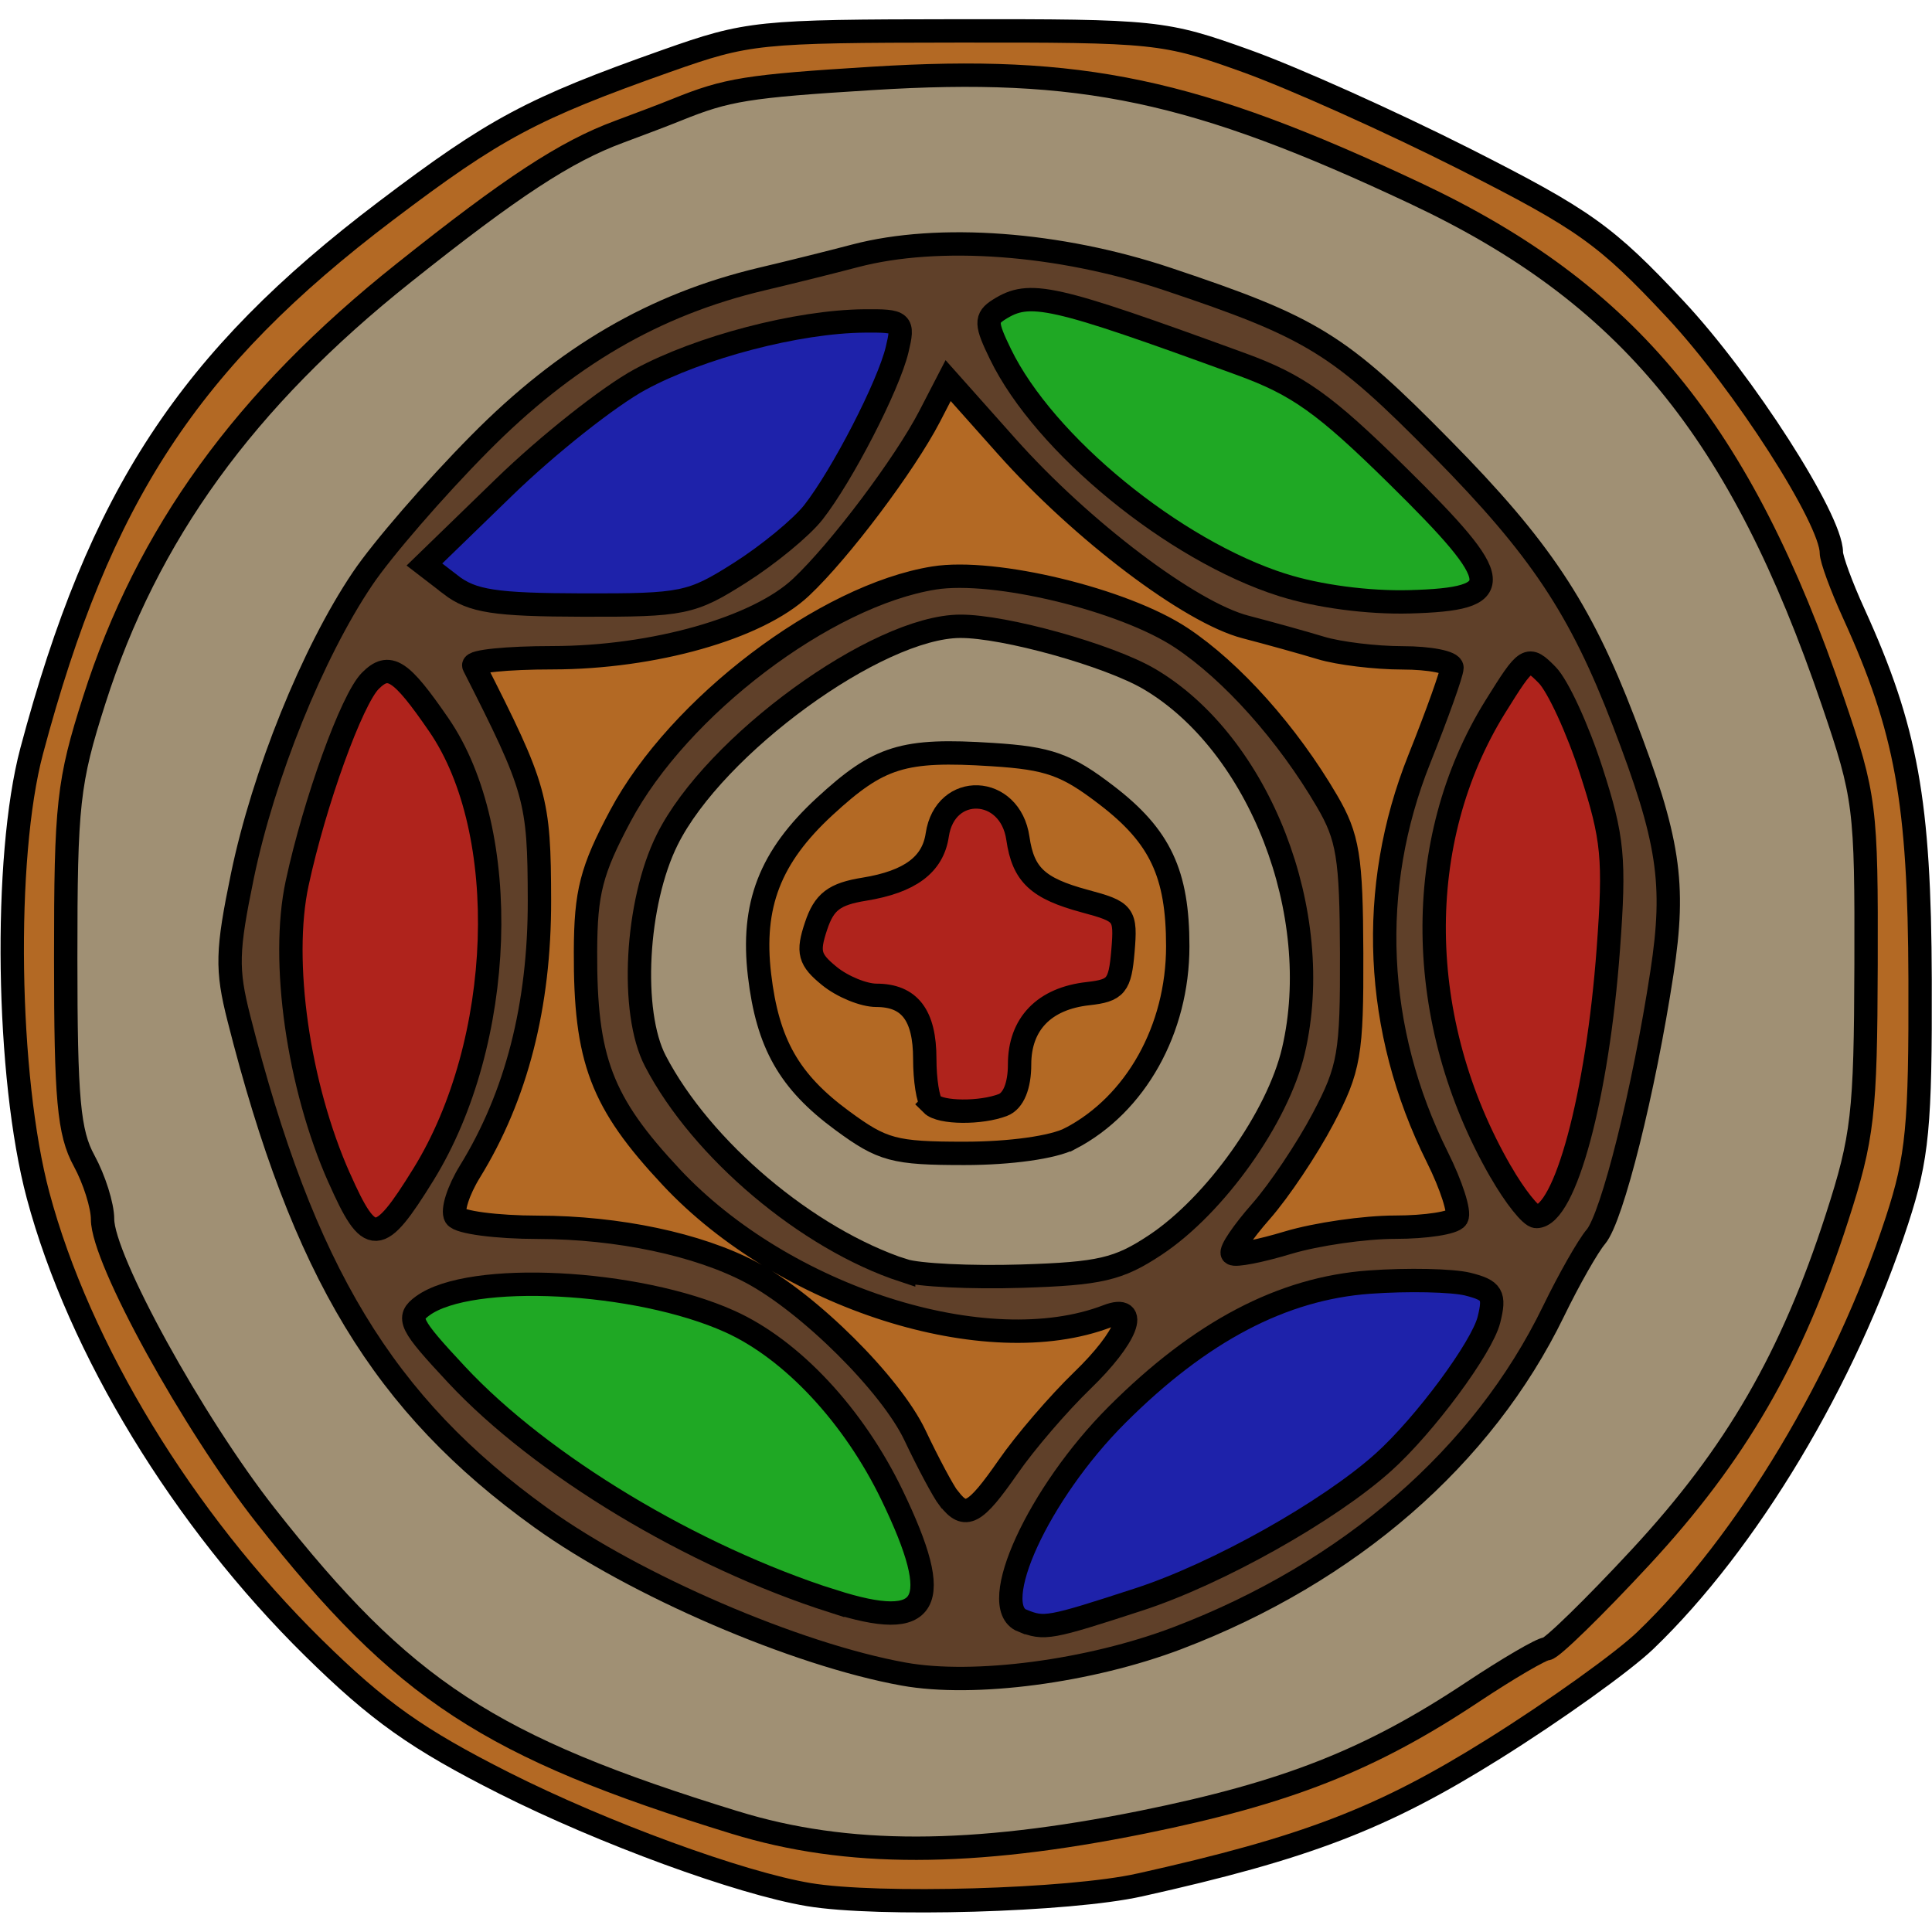 <?xml version="1.0" encoding="UTF-8" standalone="no"?>
<svg
   xmlns:dc="http://purl.org/dc/elements/1.1/"
   xmlns:cc="http://creativecommons.org/ns#"
   xmlns:rdf="http://www.w3.org/1999/02/22-rdf-syntax-ns#"
   xmlns:svg="http://www.w3.org/2000/svg"
   xmlns="http://www.w3.org/2000/svg"
   xmlns:sodipodi="http://sodipodi.sourceforge.net/DTD/sodipodi-0.dtd"
   xmlns:inkscape="http://www.inkscape.org/namespaces/inkscape"
   width="65"
   height="65"
   viewBox="0 0 17.198 17.198"
   version="1.1"
   id="svg1433"
   inkscape:version="1.0.1 (c497b03c, 2020-09-10)"
   sodipodi:docname="logo-4.svg">
  <defs
     id="defs1427" />
  <sodipodi:namedview
     id="base"
     pagecolor="#ffffff"
     bordercolor="#666666"
     borderopacity="1.0"
     inkscape:pageopacity="0.0"
     inkscape:pageshadow="2"
     inkscape:zoom="6.4698363"
     inkscape:cx="32.499999"
     inkscape:cy="31.858863"
     inkscape:document-units="mm"
     inkscape:current-layer="layer1"
     inkscape:document-rotation="0"
     showgrid="false"
     inkscape:window-width="1261"
     inkscape:window-height="773"
     inkscape:window-x="134"
     inkscape:window-y="25"
     inkscape:window-maximized="0"
     units="px" />
  <g
     inkscape:label="Capa 1"
     inkscape:groupmode="layer"
     id="layer1"
     transform="translate(-6.292,-5.411)">
    <path
       style="fill:#b36924;fill-opacity:1;stroke:#000000;stroke-width:0.208;stroke-miterlimit:4;stroke-dasharray:none;stroke-opacity:1"
       d="m 16.434,22.191 c 1.489,-0.332 2.165,-0.592 3.157,-1.213 0.542,-0.339 1.148,-0.773 1.347,-0.964 0.908,-0.872 1.78,-2.327 2.241,-3.741 0.182,-0.558 0.209,-0.836 0.205,-2.143 -0.005,-1.585 -0.121,-2.227 -0.591,-3.259 -0.11,-0.241 -0.199,-0.484 -0.199,-0.542 0,-0.296 -0.783,-1.517 -1.39,-2.166 C 20.588,7.504 20.395,7.366 19.327,6.825 18.672,6.494 17.799,6.102 17.386,5.954 16.656,5.692 16.585,5.684 14.805,5.686 c -1.767,0.002 -1.855,0.011 -2.58,0.267 -1.196,0.423 -1.53,0.602 -2.498,1.335 -1.755,1.329 -2.548,2.539 -3.153,4.808 -0.253,0.949 -0.224,2.905 0.057,3.956 0.366,1.367 1.291,2.885 2.45,4.026 0.579,0.57 0.924,0.814 1.7,1.206 0.881,0.444 2.096,0.889 2.71,0.992 0.615,0.103 2.32,0.054 2.942,-0.085 z"
       id="path1233" />
    <path
       style="fill:#a09074;fill-opacity:1;stroke:#000000;stroke-width:0.208;stroke-miterlimit:4;stroke-dasharray:none;stroke-opacity:1"
       d="M 12.835,21.635 C 10.648,20.962 9.883,20.461 8.657,18.903 8.008,18.078 7.205,16.619 7.205,16.264 c 0,-0.121 -0.074,-0.355 -0.164,-0.52 -0.137,-0.25 -0.164,-0.55 -0.164,-1.802 -2.106e-4,-1.374 0.021,-1.569 0.254,-2.299 C 7.601,10.168 8.47,8.967 9.885,7.841 10.848,7.073 11.329,6.759 11.803,6.584 c 0.181,-0.067 0.413,-0.155 0.516,-0.197 0.445,-0.18 0.623,-0.209 1.736,-0.278 1.859,-0.116 2.873,0.098 4.839,1.024 1.89,0.89 2.892,2.11 3.715,4.527 0.286,0.84 0.298,0.934 0.294,2.339 -0.004,1.329 -0.028,1.537 -0.259,2.252 -0.402,1.245 -0.9,2.106 -1.746,3.019 -0.417,0.45 -0.795,0.818 -0.838,0.818 -0.044,0 -0.342,0.174 -0.663,0.387 -0.909,0.604 -1.651,0.896 -2.933,1.156 -1.523,0.308 -2.635,0.31 -3.628,0.004 z"
       id="path1235" />
    <path
       style="fill:#5f4029;fill-opacity:1;stroke:#000000;stroke-width:0.208;stroke-miterlimit:4;stroke-dasharray:none;stroke-opacity:1"
       d="m 16.776,19.992 c 1.53,-0.584 2.716,-1.615 3.344,-2.907 0.138,-0.284 0.308,-0.583 0.378,-0.665 0.145,-0.171 0.428,-1.302 0.588,-2.35 0.122,-0.799 0.063,-1.186 -0.342,-2.24 C 20.359,10.826 20.001,10.289 19.129,9.404 18.212,8.472 17.977,8.327 16.682,7.894 15.72,7.572 14.648,7.493 13.905,7.688 c -0.201,0.053 -0.577,0.147 -0.836,0.208 -0.953,0.227 -1.739,0.685 -2.509,1.464 -0.4,0.404 -0.869,0.946 -1.042,1.204 -0.444,0.659 -0.881,1.743 -1.068,2.643 -0.138,0.669 -0.143,0.83 -0.032,1.267 0.572,2.258 1.286,3.439 2.693,4.45 0.832,0.598 2.265,1.216 3.225,1.389 0.626,0.113 1.657,-0.023 2.44,-0.321 z"
       id="path1237" />
    <path
       style="fill:#1fa824;fill-opacity:1;stroke:#000000;stroke-width:0.208;stroke-miterlimit:4;stroke-dasharray:none;stroke-opacity:1"
       d="M 17.707,10.618 C 16.741,10.311 15.588,9.367 15.198,8.564 15.066,8.293 15.064,8.243 15.184,8.167 c 0.275,-0.174 0.466,-0.131 2.155,0.485 0.505,0.184 0.744,0.354 1.392,0.992 0.968,0.953 0.982,1.1 0.109,1.124 -0.369,0.01 -0.815,-0.049 -1.132,-0.15 z"
       id="path1257" />
    <path
       style="fill:#1e22aa;fill-opacity:1;stroke:#000000;stroke-width:0.208;stroke-miterlimit:4;stroke-dasharray:none;stroke-opacity:1"
       d="m 10.303,10.615 -0.233,-0.179 0.708,-0.687 c 0.389,-0.378 0.935,-0.81 1.212,-0.96 0.531,-0.288 1.403,-0.516 1.996,-0.521 0.339,-0.003 0.351,0.008 0.292,0.255 -0.077,0.323 -0.489,1.121 -0.746,1.449 -0.107,0.136 -0.4,0.377 -0.652,0.537 -0.434,0.275 -0.506,0.29 -1.401,0.288 -0.782,-0.002 -0.983,-0.033 -1.176,-0.181 z"
       id="path1255" />
    <path
       style="fill:#af231c;fill-opacity:1;stroke:#000000;stroke-width:0.208;stroke-miterlimit:4;stroke-dasharray:none;stroke-opacity:1"
       d="m 19.651,15.842 c -0.773,-1.341 -0.791,-2.946 -0.047,-4.142 0.279,-0.448 0.289,-0.454 0.46,-0.281 0.096,0.097 0.273,0.482 0.393,0.854 0.194,0.6 0.211,0.78 0.152,1.583 -0.096,1.308 -0.385,2.384 -0.641,2.384 -0.048,0 -0.191,-0.179 -0.317,-0.399 z"
       id="path1253" />
    <path
       style="fill:#af231c;fill-opacity:1;stroke:#000000;stroke-width:0.208;stroke-miterlimit:4;stroke-dasharray:none;stroke-opacity:1"
       d="M 9.312,15.898 C 8.947,15.078 8.788,13.966 8.937,13.274 9.093,12.55 9.423,11.637 9.589,11.471 c 0.167,-0.167 0.27,-0.101 0.609,0.392 0.655,0.952 0.591,2.825 -0.137,4.003 -0.397,0.642 -0.476,0.646 -0.749,0.031 z"
       id="path1251" />
    <path
       style="fill:#1fa824;fill-opacity:1;stroke:#000000;stroke-width:0.208;stroke-miterlimit:4;stroke-dasharray:none;stroke-opacity:1"
       d="m 13.707,19.665 c -1.253,-0.4 -2.596,-1.209 -3.351,-2.018 -0.418,-0.448 -0.447,-0.506 -0.301,-0.612 0.423,-0.309 1.906,-0.233 2.733,0.139 0.553,0.249 1.103,0.838 1.445,1.547 0.47,0.975 0.335,1.218 -0.526,0.943 z"
       id="path1241" />
    <path
       style="fill:#b36924;fill-opacity:1;stroke:#000000;stroke-width:0.208;stroke-miterlimit:4;stroke-dasharray:none;stroke-opacity:1"
       d="m 14.738,18.751 c -0.05,-0.065 -0.185,-0.318 -0.301,-0.563 -0.214,-0.452 -0.945,-1.179 -1.461,-1.452 -0.469,-0.248 -1.183,-0.399 -1.895,-0.4 -0.371,-5.32e-4 -0.701,-0.044 -0.734,-0.097 -0.032,-0.053 0.025,-0.232 0.128,-0.399 0.414,-0.672 0.621,-1.479 0.619,-2.415 -0.002,-0.9 -0.028,-0.994 -0.584,-2.088 -0.02,-0.039 0.295,-0.071 0.699,-0.071 0.902,-0.001 1.827,-0.263 2.214,-0.628 0.345,-0.324 0.923,-1.094 1.144,-1.52 l 0.165,-0.319 0.521,0.585 c 0.668,0.75 1.635,1.481 2.126,1.608 0.211,0.055 0.514,0.139 0.672,0.187 0.158,0.048 0.486,0.088 0.727,0.088 0.241,0 0.439,0.039 0.439,0.087 0,0.048 -0.131,0.414 -0.291,0.815 -0.46,1.149 -0.403,2.412 0.16,3.541 0.125,0.25 0.203,0.493 0.174,0.54 -0.029,0.047 -0.276,0.085 -0.548,0.085 -0.273,0 -0.701,0.062 -0.952,0.137 -0.251,0.076 -0.474,0.119 -0.497,0.097 -0.022,-0.022 0.092,-0.191 0.254,-0.375 0.162,-0.184 0.41,-0.555 0.552,-0.824 0.235,-0.445 0.258,-0.578 0.255,-1.474 -0.003,-0.856 -0.032,-1.034 -0.22,-1.355 -0.351,-0.6 -0.845,-1.153 -1.297,-1.453 -0.513,-0.34 -1.663,-0.618 -2.2,-0.532 -0.968,0.155 -2.275,1.146 -2.793,2.119 -0.258,0.484 -0.308,0.679 -0.31,1.204 -0.004,0.965 0.14,1.345 0.764,2.011 1.005,1.074 2.809,1.649 3.882,1.237 0.291,-0.112 0.174,0.189 -0.224,0.573 -0.211,0.204 -0.509,0.55 -0.661,0.77 -0.295,0.424 -0.379,0.469 -0.524,0.282 z"
       id="path1243" />
    <path
       style="fill:#1e22aa;fill-opacity:1;stroke:#000000;stroke-width:0.208;stroke-miterlimit:4;stroke-dasharray:none;stroke-opacity:1"
       d="m 15.392,19.838 c -0.318,-0.128 0.145,-1.135 0.842,-1.832 0.743,-0.743 1.472,-1.126 2.247,-1.182 0.344,-0.025 0.739,-0.016 0.877,0.018 0.218,0.055 0.243,0.097 0.188,0.317 -0.063,0.25 -0.572,0.938 -0.939,1.268 -0.486,0.437 -1.48,0.995 -2.179,1.222 -0.798,0.26 -0.84,0.267 -1.035,0.188 z"
       id="path1239" />
    <path
       style="fill:#a09074;fill-opacity:1;stroke:#000000;stroke-width:0.208;stroke-miterlimit:4;stroke-dasharray:none;stroke-opacity:1"
       d="m 14.336,16.721 c -0.858,-0.282 -1.799,-1.076 -2.21,-1.865 -0.227,-0.435 -0.175,-1.409 0.106,-1.972 0.419,-0.84 1.868,-1.895 2.607,-1.898 0.396,-0.002 1.325,0.258 1.685,0.47 0.981,0.579 1.566,2.087 1.282,3.306 -0.138,0.593 -0.696,1.378 -1.231,1.732 -0.327,0.217 -0.493,0.255 -1.192,0.277 -0.447,0.014 -0.918,-0.009 -1.047,-0.051 z"
       id="path1245" />
    <path
       style="fill:#b36924;fill-opacity:1;stroke:#000000;stroke-width:0.208;stroke-miterlimit:4;stroke-dasharray:none;stroke-opacity:1"
       d="m 15.819,15.546 c 0.583,-0.304 0.957,-0.972 0.957,-1.712 0,-0.646 -0.156,-0.978 -0.632,-1.343 -0.358,-0.275 -0.515,-0.331 -1.019,-0.363 -0.795,-0.051 -1.007,0.015 -1.493,0.463 -0.486,0.448 -0.652,0.878 -0.579,1.499 0.072,0.611 0.264,0.949 0.736,1.296 0.359,0.264 0.462,0.292 1.087,0.292 0.41,0 0.793,-0.054 0.943,-0.132 z"
       id="path1247" />
    <path
       style="fill:#af231c;fill-opacity:1;stroke:#000000;stroke-width:0.208;stroke-miterlimit:4;stroke-dasharray:none;stroke-opacity:1"
       d="m 14.587,15.24 c -0.034,-0.034 -0.063,-0.216 -0.063,-0.403 0,-0.389 -0.135,-0.566 -0.431,-0.566 -0.113,0 -0.301,-0.077 -0.417,-0.171 -0.18,-0.146 -0.198,-0.212 -0.12,-0.445 0.072,-0.217 0.162,-0.286 0.431,-0.329 0.405,-0.066 0.609,-0.218 0.648,-0.482 0.07,-0.469 0.65,-0.444 0.718,0.03 0.047,0.324 0.176,0.445 0.594,0.558 0.354,0.095 0.369,0.114 0.341,0.446 -0.026,0.308 -0.06,0.35 -0.31,0.378 -0.391,0.043 -0.61,0.27 -0.61,0.63 0,0.191 -0.055,0.325 -0.148,0.361 -0.197,0.076 -0.555,0.073 -0.634,-0.006 z"
       id="path1249" />
  </g>
</svg>
